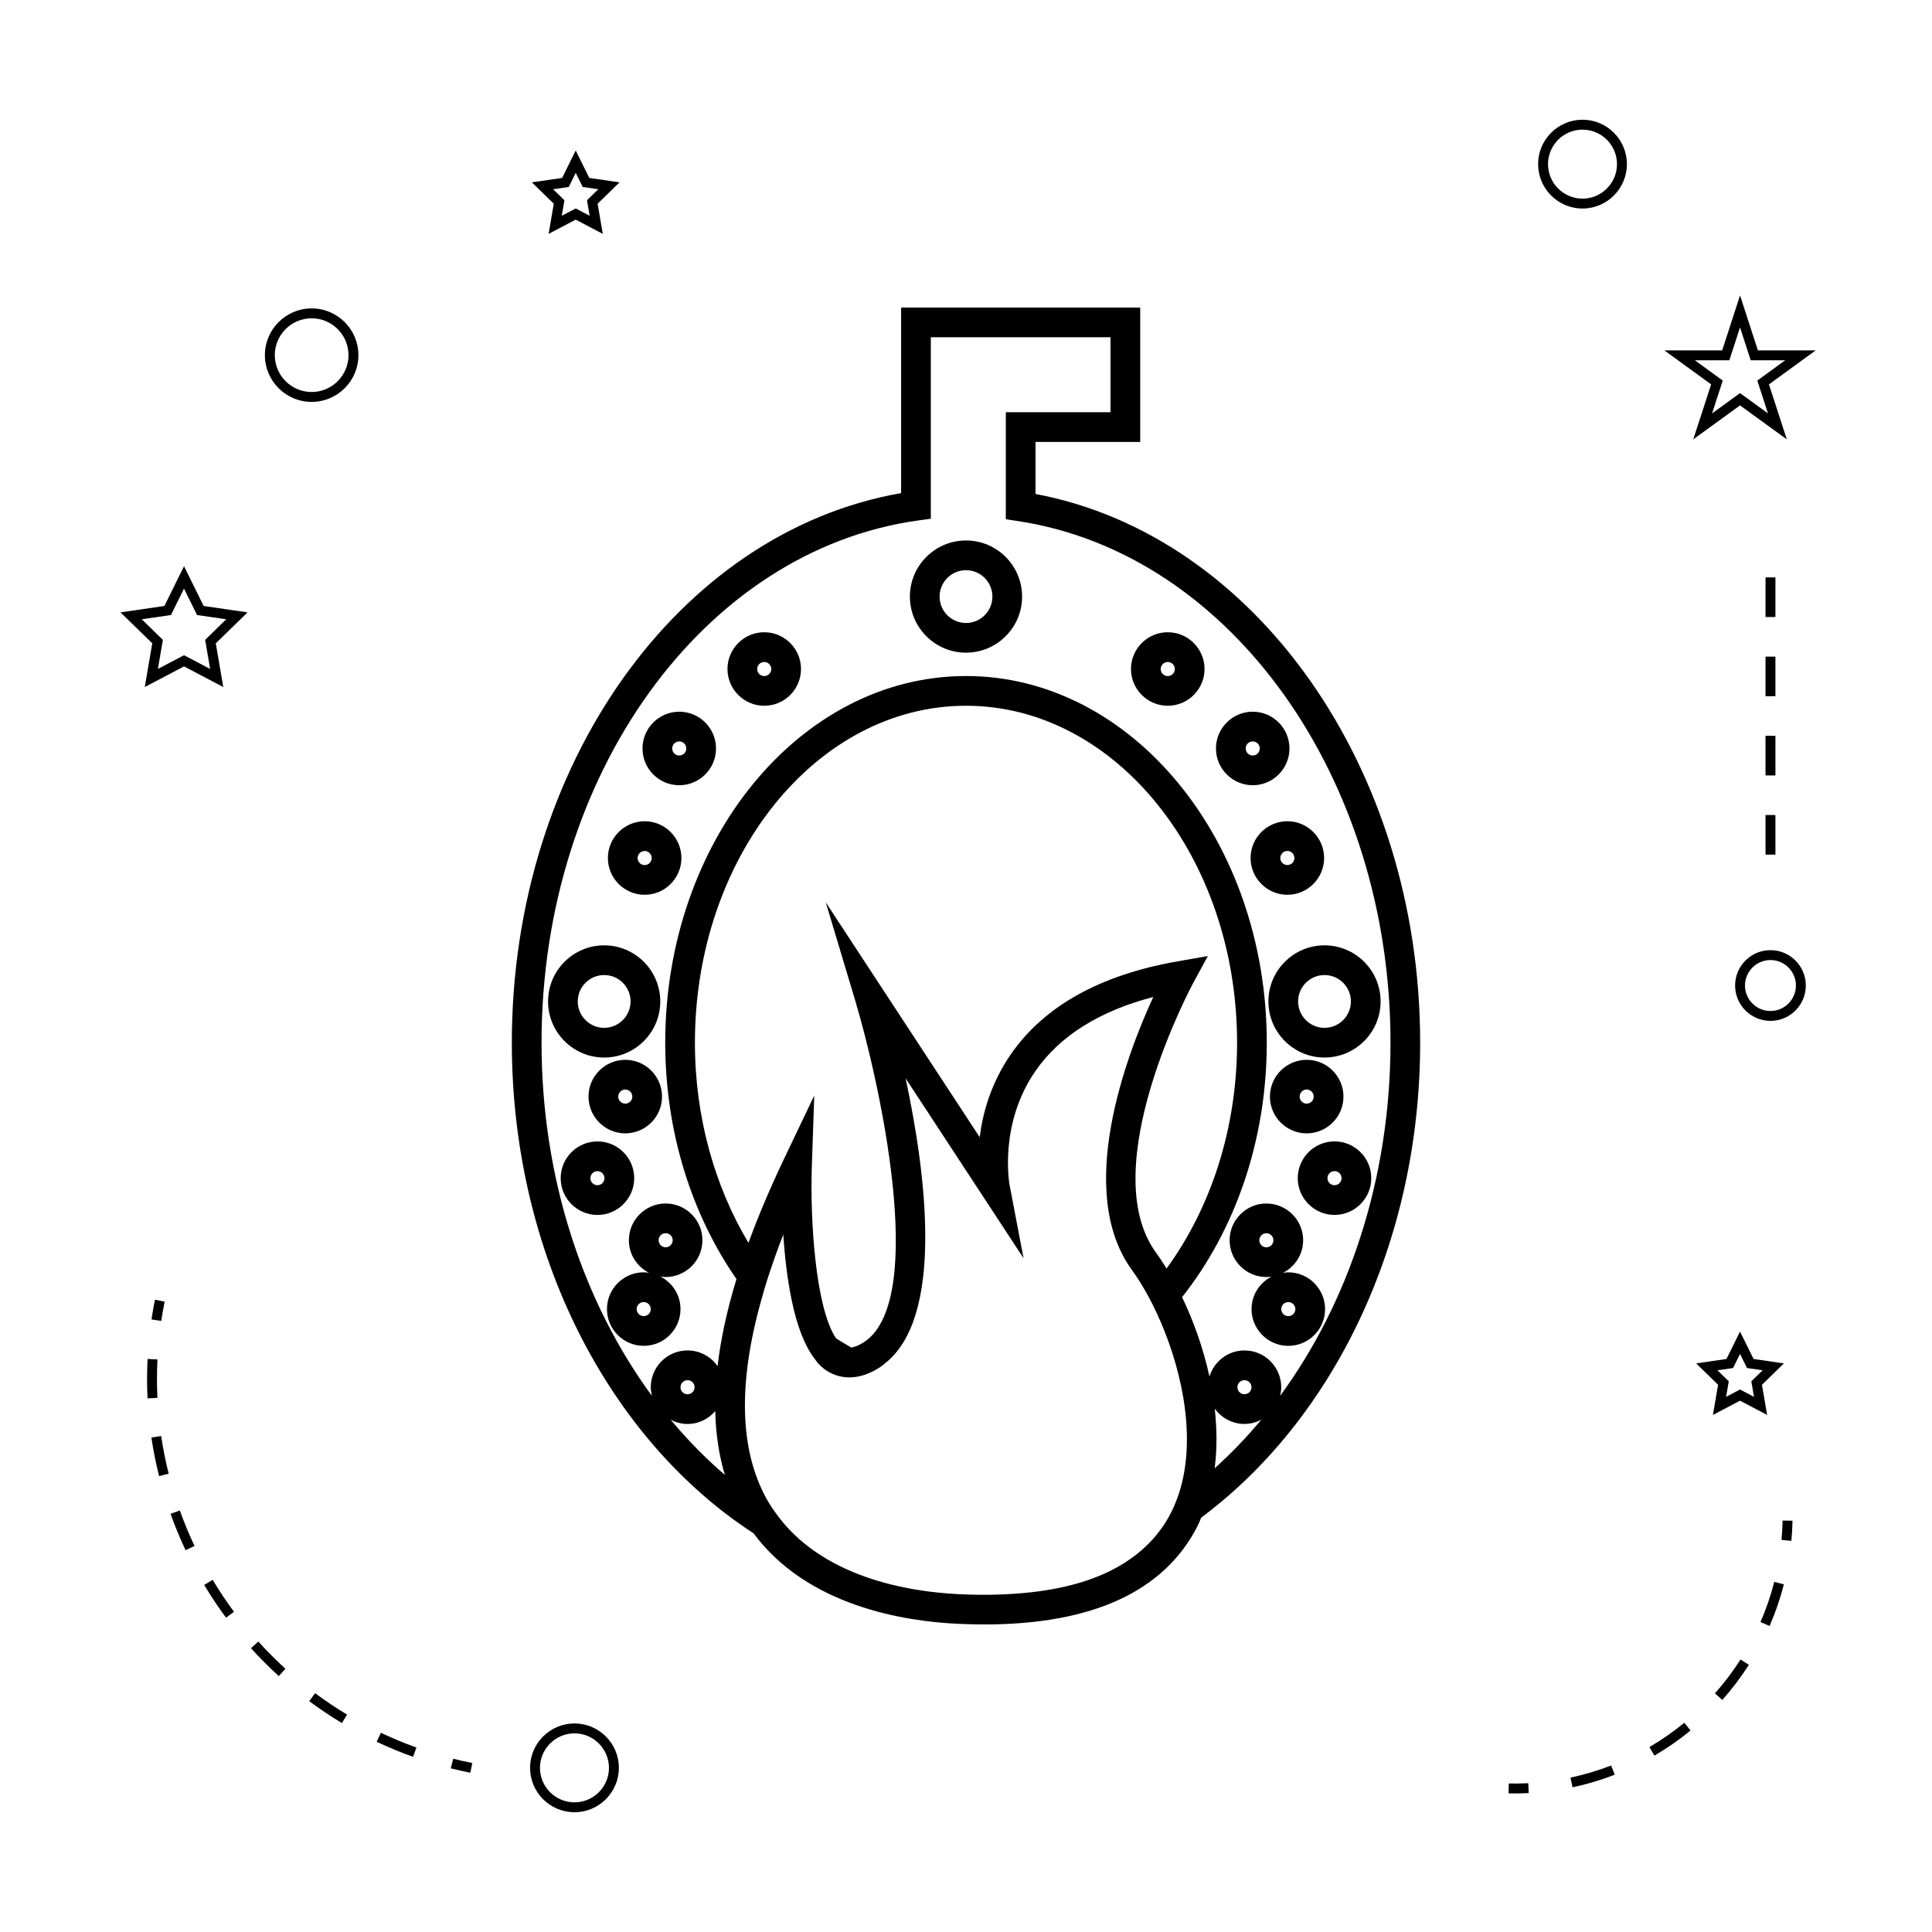 <?xml version="1.0" encoding="UTF-8"?>
<!-- Uploaded to: SVG Repo, www.svgrepo.com, Generator: SVG Repo Mixer Tools -->
<svg fill="#000000" width="800px" height="800px" version="1.1" viewBox="144 144 512 512" xmlns="http://www.w3.org/2000/svg">
 <g>
  <path d="m418.42 274.91v-13.793h27.746v-35.613h-63.363v49.176c-59.051 10.297-103.16 72.188-103.16 145.64 0 56.297 25.992 105.29 64.066 130.03 14.258 19.223 39.719 23.305 54.188 23.977 2.398 0.109 4.707 0.168 6.949 0.168 28.691 0 47.703-8.773 56.516-26.078 0.371-0.734 0.656-1.5 0.988-2.25 34.746-25.836 58.008-72.578 58.008-125.84 0-72.68-43.582-134.47-101.94-145.42zm-96.688 245.32c1.348 0.703 2.856 1.141 4.477 1.141 2.945 0 5.559-1.34 7.344-3.41 0.121 6.086 0.992 11.703 2.539 16.902-5.113-4.387-9.91-9.285-14.359-14.633zm2.606-8.602c0-1.027 0.84-1.867 1.867-1.867s1.867 0.84 1.867 1.867c0 1.035-0.84 1.867-1.867 1.867s-1.867-0.832-1.867-1.867zm131.65 29.438c-0.473 1.289-1.02 2.555-1.645 3.785-2.859 5.621-7.148 10.125-12.758 13.582-6.34 3.91-14.434 6.43-24.32 7.531-5.746 0.641-12.051 0.84-19.008 0.516-13.266-0.621-36.73-4.352-48.902-21.82-0.516-0.738-1.043-1.465-1.516-2.258-7.594-12.684-8.418-30.051-2.676-51.73 0.789-2.969 1.645-5.984 2.684-9.117 1.113-3.371 2.332-6.809 3.738-10.371 0.355 5.606 1.043 11.75 2.231 17.438 1.312 6.293 3.281 11.922 6.184 15.613 0.32 0.41 0.609 0.887 0.957 1.242 1.867 1.941 4.066 3.055 6.445 3.418 3.219 0.492 6.773-0.438 10.379-2.961 0.203-0.141 0.363-0.336 0.562-0.488 15.984-12.203 11.094-50.34 5.648-75.688l31.262 47.684-3.715-19.48c-0.031-0.156-2.906-15.996 6.832-30.086 6.449-9.336 16.945-15.934 31.25-19.664-7.137 15.543-20.789 51.516-5.648 72.344 1.312 1.805 2.625 3.883 3.898 6.16 1.297 2.32 2.539 4.859 3.707 7.559 6.059 14.039 9.707 32.363 4.41 46.793zm0.082-142.3c-20.562 3.594-35.449 11.918-44.262 24.738-5.195 7.566-7.375 15.426-8.176 21.863l-40.793-62.23 7.777 25.93c6.359 21.211 19.238 78.793 2.641 90.418-1.402 0.98-2.625 1.477-3.664 1.621-1.363-0.797-2.738-1.574-4.059-2.473-5.481-8.23-6.859-31.703-6.391-45.434l0.645-18.867-8.129 17.035c-3.656 7.668-6.754 15-9.305 22.004-8.871-14.852-14.191-33.172-14.191-53.051 0-49.23 32.227-89.289 71.836-89.289 39.613 0 71.84 40.055 71.84 89.289 0 23.043-7.117 44.012-18.695 59.863-0.93-1.512-1.863-2.961-2.812-4.262-16.375-22.52 9.605-70.91 9.867-71.395l3.894-7.164zm9.828 134.34c0.668-5.176 0.613-10.508 0.016-15.812 1.77 2.449 4.633 4.066 7.883 4.066 1.621 0 3.133-0.438 4.477-1.145-3.871 4.656-8 8.961-12.375 12.891zm6.027-21.484c0-1.027 0.84-1.867 1.867-1.867 1.027 0 1.867 0.84 1.867 1.867 0 1.035-0.84 1.867-1.867 1.867-1.027 0-1.867-0.832-1.867-1.867zm11.305 2.309c0.184-0.746 0.309-1.512 0.309-2.309 0-5.367-4.371-9.742-9.742-9.742-4.383 0-8.055 2.93-9.277 6.91-1.645-7.547-4.242-14.758-7.258-21.039 13.871-17.492 22.449-41.25 22.449-67.438 0-53.57-35.762-97.16-79.711-97.16-43.953 0-79.707 43.586-79.707 97.16 0 23.863 7.121 45.711 18.879 62.645-2.488 8.191-4.176 15.895-5.008 23.074-1.762-2.504-4.664-4.156-7.957-4.156-5.367 0-9.742 4.371-9.742 9.742 0 0.797 0.121 1.559 0.305 2.305-18.168-24.75-29.254-57.609-29.254-93.609 0-70.953 42.891-130.45 99.766-138.38l3.391-0.473 0.004-48.094h47.617v19.867h-27.742v28.371l3.344 0.508c56.211 8.586 98.602 68 98.602 138.2-0.008 36.016-11.098 68.871-29.266 93.621z"/>
  <path d="m400 287.23c-8.199 0-14.867 6.672-14.867 14.867 0 8.199 6.672 14.867 14.867 14.867 8.199 0 14.867-6.672 14.867-14.867 0-8.199-6.672-14.867-14.867-14.867zm0 21.867c-3.856 0-6.996-3.137-6.996-6.996 0-3.856 3.137-6.996 6.996-6.996 3.856 0 6.996 3.137 6.996 6.996-0.004 3.859-3.141 6.996-6.996 6.996z"/>
  <path d="m304.11 424.26c8.203 0 14.867-6.672 14.867-14.867 0-8.199-6.672-14.867-14.867-14.867-8.199 0-14.867 6.672-14.867 14.867 0 8.195 6.668 14.867 14.867 14.867zm0-21.863c3.856 0 6.996 3.137 6.996 6.996 0 3.856-3.137 6.996-6.996 6.996-3.856 0-6.996-3.137-6.996-6.996s3.137-6.996 6.996-6.996z"/>
  <path d="m480.14 409.39c0 8.199 6.672 14.867 14.867 14.867 8.199 0 14.867-6.672 14.867-14.867 0-8.199-6.672-14.867-14.867-14.867-8.195 0-14.867 6.672-14.867 14.867zm14.867-6.992c3.856 0 6.996 3.137 6.996 6.996 0 3.856-3.137 6.996-6.996 6.996-3.856 0-6.996-3.137-6.996-6.996s3.141-6.996 6.996-6.996z"/>
  <path d="m314.84 361.64c-5.367 0-9.742 4.371-9.742 9.742 0 5.367 4.371 9.742 9.742 9.742 5.367 0 9.742-4.371 9.742-9.742-0.004-5.371-4.375-9.742-9.742-9.742zm0 11.613c-1.035 0-1.867-0.84-1.867-1.867 0-1.027 0.84-1.867 1.867-1.867s1.867 0.84 1.867 1.867c0 1.027-0.84 1.867-1.867 1.867z"/>
  <path d="m324.01 332.61c-5.367 0-9.742 4.371-9.742 9.742 0 5.367 4.371 9.742 9.742 9.742 5.367 0 9.742-4.371 9.742-9.742 0-5.371-4.367-9.742-9.742-9.742zm0 11.609c-1.027 0-1.867-0.84-1.867-1.867 0-1.027 0.84-1.867 1.867-1.867 1.035 0 1.867 0.84 1.867 1.867 0.008 1.027-0.832 1.867-1.867 1.867z"/>
  <path d="m346.53 311.55c-5.367 0-9.742 4.371-9.742 9.742 0 5.367 4.371 9.742 9.742 9.742 5.375 0 9.746-4.371 9.746-9.742 0-5.367-4.371-9.742-9.746-9.742zm0 11.617c-1.027 0-1.867-0.84-1.867-1.867s0.84-1.867 1.867-1.867c1.035 0 1.875 0.84 1.875 1.867-0.004 1.027-0.844 1.867-1.875 1.867z"/>
  <path d="m310.66 472.68c0 3.777 2.188 7.027 5.344 8.637-0.461-0.066-0.922-0.141-1.406-0.141-5.375 0-9.746 4.371-9.746 9.742 0 5.367 4.371 9.742 9.746 9.742 5.367 0 9.742-4.371 9.742-9.742 0-3.777-2.188-7.023-5.336-8.637 0.461 0.066 0.922 0.141 1.402 0.141 5.367 0 9.742-4.371 9.742-9.742 0-5.367-4.371-9.742-9.742-9.742-5.375 0-9.746 4.367-9.746 9.742zm9.746-1.871c1.035 0 1.867 0.84 1.867 1.867 0 1.035-0.84 1.867-1.867 1.867s-1.867-0.84-1.867-1.867c-0.008-1.031 0.832-1.867 1.867-1.867zm-5.809 21.98c-1.035 0-1.875-0.84-1.875-1.867s0.84-1.867 1.875-1.867 1.867 0.84 1.867 1.867c0.004 1.027-0.836 1.867-1.867 1.867z"/>
  <path d="m312.07 456.23c0-5.367-4.371-9.742-9.742-9.742-5.367 0-9.742 4.371-9.742 9.742 0 5.367 4.371 9.742 9.742 9.742 5.371-0.004 9.742-4.375 9.742-9.742zm-9.742 1.867c-1.035 0-1.867-0.84-1.867-1.867 0-1.027 0.84-1.867 1.867-1.867 1.027 0 1.867 0.84 1.867 1.867 0.004 1.027-0.836 1.867-1.867 1.867z"/>
  <path d="m299.96 434.61c0 5.367 4.371 9.742 9.742 9.742 5.367 0 9.742-4.371 9.742-9.742 0-5.375-4.371-9.746-9.742-9.746-5.371 0-9.742 4.375-9.742 9.746zm11.613 0c0 1.035-0.84 1.867-1.867 1.867-1.027 0-1.867-0.84-1.867-1.867 0-1.027 0.84-1.875 1.867-1.875 1.031 0.004 1.867 0.844 1.867 1.875z"/>
  <path d="m475.42 371.38c0 5.367 4.371 9.742 9.742 9.742 5.367 0 9.742-4.371 9.742-9.742 0-5.367-4.371-9.742-9.742-9.742s-9.742 4.367-9.742 9.742zm11.609 0c0 1.035-0.84 1.867-1.867 1.867-1.035 0-1.867-0.84-1.867-1.867 0-1.027 0.84-1.867 1.867-1.867 1.031-0.008 1.867 0.832 1.867 1.867z"/>
  <path d="m466.24 342.35c0 5.367 4.371 9.742 9.742 9.742 5.367 0 9.742-4.371 9.742-9.742 0-5.367-4.371-9.742-9.742-9.742-5.371 0.004-9.742 4.371-9.742 9.742zm9.746-1.867c1.035 0 1.867 0.84 1.867 1.867 0 1.035-0.84 1.867-1.867 1.867s-1.867-0.84-1.867-1.867c-0.008-1.031 0.832-1.867 1.867-1.867z"/>
  <path d="m453.47 311.55c-5.375 0-9.746 4.371-9.746 9.742 0 5.367 4.371 9.742 9.746 9.742 5.367 0 9.742-4.371 9.742-9.742 0-5.367-4.371-9.742-9.742-9.742zm0 11.617c-1.035 0-1.875-0.84-1.875-1.867s0.84-1.867 1.875-1.867 1.867 0.84 1.867 1.867c0.004 1.027-0.832 1.867-1.867 1.867z"/>
  <path d="m497.66 446.48c-5.367 0-9.742 4.371-9.742 9.742 0 5.367 4.371 9.742 9.742 9.742 5.367 0 9.742-4.371 9.742-9.742s-4.367-9.742-9.742-9.742zm0 11.613c-1.035 0-1.867-0.84-1.867-1.867 0-1.027 0.84-1.867 1.867-1.867 1.027 0 1.867 0.84 1.867 1.867 0 1.027-0.832 1.867-1.867 1.867z"/>
  <path d="m500.03 434.61c0-5.375-4.371-9.746-9.742-9.746-5.367 0-9.742 4.371-9.742 9.746 0 5.367 4.371 9.742 9.742 9.742 5.371 0 9.742-4.371 9.742-9.742zm-11.613 0c0-1.035 0.84-1.875 1.867-1.875s1.867 0.84 1.867 1.875c0 1.035-0.84 1.867-1.867 1.867-1.027 0.004-1.867-0.836-1.867-1.867z"/>
  <path d="m485.41 481.18c-0.484 0-0.945 0.074-1.406 0.141 3.152-1.617 5.344-4.859 5.344-8.637 0-5.367-4.371-9.742-9.742-9.742-5.367 0-9.742 4.371-9.742 9.742 0 5.367 4.371 9.742 9.742 9.742 0.477 0 0.938-0.074 1.402-0.141-3.152 1.617-5.336 4.859-5.336 8.637 0 5.367 4.371 9.742 9.742 9.742 5.375 0 9.746-4.371 9.746-9.742-0.008-5.371-4.379-9.742-9.75-9.742zm-5.812-6.629c-1.027 0-1.867-0.84-1.867-1.867 0-1.027 0.84-1.867 1.867-1.867 1.035 0 1.867 0.84 1.867 1.867 0.008 1.027-0.832 1.867-1.867 1.867zm5.812 18.242c-1.035 0-1.867-0.84-1.867-1.867s0.84-1.867 1.867-1.867 1.875 0.84 1.875 1.867c-0.004 1.027-0.844 1.867-1.875 1.867z"/>
  <path d="m296.24 600.73c-6.488 0-11.766 5.281-11.766 11.766 0 6.488 5.281 11.766 11.766 11.766 6.488 0 11.766-5.281 11.766-11.766 0.004-6.484-5.277-11.766-11.766-11.766zm0 20.91c-5.039 0-9.141-4.106-9.141-9.141 0-5.039 4.106-9.141 9.141-9.141 5.039 0 9.141 4.106 9.141 9.141 0.004 5.035-4.102 9.141-9.141 9.141z"/>
  <path d="m192.77 294.06-5.203 10.531-11.629 1.691 8.418 8.203-1.988 11.586 10.402-5.469 10.402 5.469-1.984-11.582 8.418-8.203-11.637-1.695zm5.598 19.512 1.316 7.703-6.918-3.633-6.918 3.633 1.316-7.703-5.594-5.457 7.734-1.125 3.457-7.008 3.457 7.008 7.734 1.125z"/>
  <path d="m300.16 191.15-3.59-7.273-3.59 7.273-8.031 1.172 5.809 5.664-1.371 7.992 7.18-3.773 7.18 3.773-1.371-7.992 5.809-5.664zm0.105 10.031-3.695-1.941-3.695 1.941 0.703-4.113-2.992-2.918 4.137-0.598 1.848-3.742 1.848 3.742 4.137 0.598-2.992 2.918z"/>
  <path d="m605.13 515.2 7.18 3.773-1.371-7.992 5.809-5.664-8.031-1.172-3.59-7.273-3.59 7.273-8.031 1.172 5.809 5.664-1.371 7.992zm-5.984-8.059 4.137-0.598 1.848-3.742 1.848 3.742 4.137 0.598-2.992 2.918 0.703 4.113-3.695-1.941-3.695 1.941 0.703-4.113z"/>
  <path d="m605.13 222.28-4.734 14.574h-15.32l12.391 9.012-4.734 14.57 12.395-9.004 12.395 9.004-4.734-14.57 12.391-9.012h-15.32zm4.574 22.574 2.828 8.703-7.406-5.379-7.406 5.379 2.828-8.703-7.406-5.383h9.156l2.828-8.707 2.828 8.707h9.156z"/>
  <path d="m563.38 175.73c-6.488 0-11.766 5.281-11.766 11.766 0 6.488 5.281 11.766 11.766 11.766 6.488 0 11.766-5.281 11.766-11.766s-5.281-11.766-11.766-11.766zm0 20.91c-5.039 0-9.141-4.106-9.141-9.141 0-5.039 4.106-9.141 9.141-9.141 5.039 0 9.141 4.106 9.141 9.141s-4.102 9.141-9.141 9.141z"/>
  <path d="m613.19 395.8c-5.168 0-9.371 4.203-9.371 9.371s4.203 9.371 9.371 9.371 9.371-4.203 9.371-9.371c0.004-5.168-4.199-9.371-9.371-9.371zm0 16.121c-3.723 0-6.75-3.027-6.75-6.75 0-3.723 3.027-6.75 6.75-6.75s6.75 3.027 6.75 6.75c0 3.723-3.027 6.75-6.75 6.75z"/>
  <path d="m226.59 225.73c-6.832 0-12.391 5.559-12.391 12.391s5.559 12.391 12.391 12.391 12.391-5.559 12.391-12.391c0-6.836-5.559-12.391-12.391-12.391zm0 22.156c-5.383 0-9.766-4.383-9.766-9.766s4.383-9.766 9.766-9.766 9.766 4.383 9.766 9.766-4.383 9.766-9.766 9.766z"/>
  <path d="m263.46 612.62c1.711 0.438 3.438 0.82 5.184 1.172l0.52-2.57c-1.707-0.34-3.391-0.723-5.059-1.141z"/>
  <path d="m210.51 580.78c2.312 2.57 4.797 5.059 7.367 7.398l1.77-1.941c-2.508-2.281-4.93-4.707-7.191-7.215z"/>
  <path d="m225.94 594.82c2.793 2.078 5.711 4.035 8.676 5.816l1.355-2.25c-2.891-1.738-5.734-3.648-8.461-5.672z"/>
  <path d="m198.11 564.02c1.777 2.977 3.731 5.898 5.793 8.684l2.109-1.559c-2.012-2.723-3.914-5.574-5.652-8.477z"/>
  <path d="m243.82 605.58c3.133 1.484 6.383 2.832 9.645 4.004l0.887-2.473c-3.184-1.141-6.352-2.457-9.41-3.906z"/>
  <path d="m189.19 545.18c1.16 3.246 2.508 6.492 3.992 9.641l2.371-1.125c-1.453-3.07-2.766-6.234-3.898-9.406z"/>
  <path d="m185.6 509.43c0-1.715 0.043-3.438 0.125-5.168l-2.617-0.125c-0.09 1.77-0.133 3.539-0.133 5.297 0 1.723 0.043 3.438 0.125 5.144l2.617-0.125c-0.078-1.676-0.117-3.344-0.117-5.023z"/>
  <path d="m184.12 524.95c0.508 3.426 1.195 6.871 2.035 10.234l2.547-0.641c-0.824-3.281-1.496-6.641-1.988-9.977z"/>
  <path d="m187.63 488.95-2.57-0.516c-0.348 1.746-0.656 3.488-0.914 5.238l2.594 0.383c0.25-1.691 0.551-3.398 0.891-5.106z"/>
  <path d="m616.12 552.1 2.613 0.242c0.164-1.762 0.262-3.543 0.301-5.336l-2.625-0.051c-0.035 1.727-0.129 3.445-0.289 5.144z"/>
  <path d="m560.19 615.09 0.547 2.566c3.793-0.809 7.551-1.93 11.184-3.336l-0.949-2.445c-3.496 1.352-7.121 2.434-10.781 3.215z"/>
  <path d="m610.55 573.86 2.41 1.043c1.547-3.562 2.824-7.277 3.785-11.043l-2.543-0.645c-0.93 3.629-2.156 7.211-3.652 10.645z"/>
  <path d="m598.47 592.76 1.961 1.742c2.586-2.914 4.953-6.047 7.043-9.305l-2.211-1.418c-2.012 3.152-4.301 6.176-6.793 8.98z"/>
  <path d="m581.11 606.99 1.324 2.266c3.352-1.957 6.574-4.199 9.582-6.664l-1.664-2.031c-2.906 2.375-6.012 4.539-9.242 6.43z"/>
  <path d="m543.84 616.64-0.051 2.625c0.504 0.012 1.008 0.016 1.512 0.016 1.285 0 2.562-0.031 3.832-0.102l-0.133-2.617c-1.711 0.086-3.422 0.117-5.16 0.078z"/>
  <path d="m611.88 359.99h2.625v10.496h-2.625z"/>
  <path d="m611.88 339h2.625v10.496h-2.625z"/>
  <path d="m611.88 318.01h2.625v10.496h-2.625z"/>
  <path d="m611.88 297.02h2.625v10.496h-2.625z"/>
 </g>
</svg>